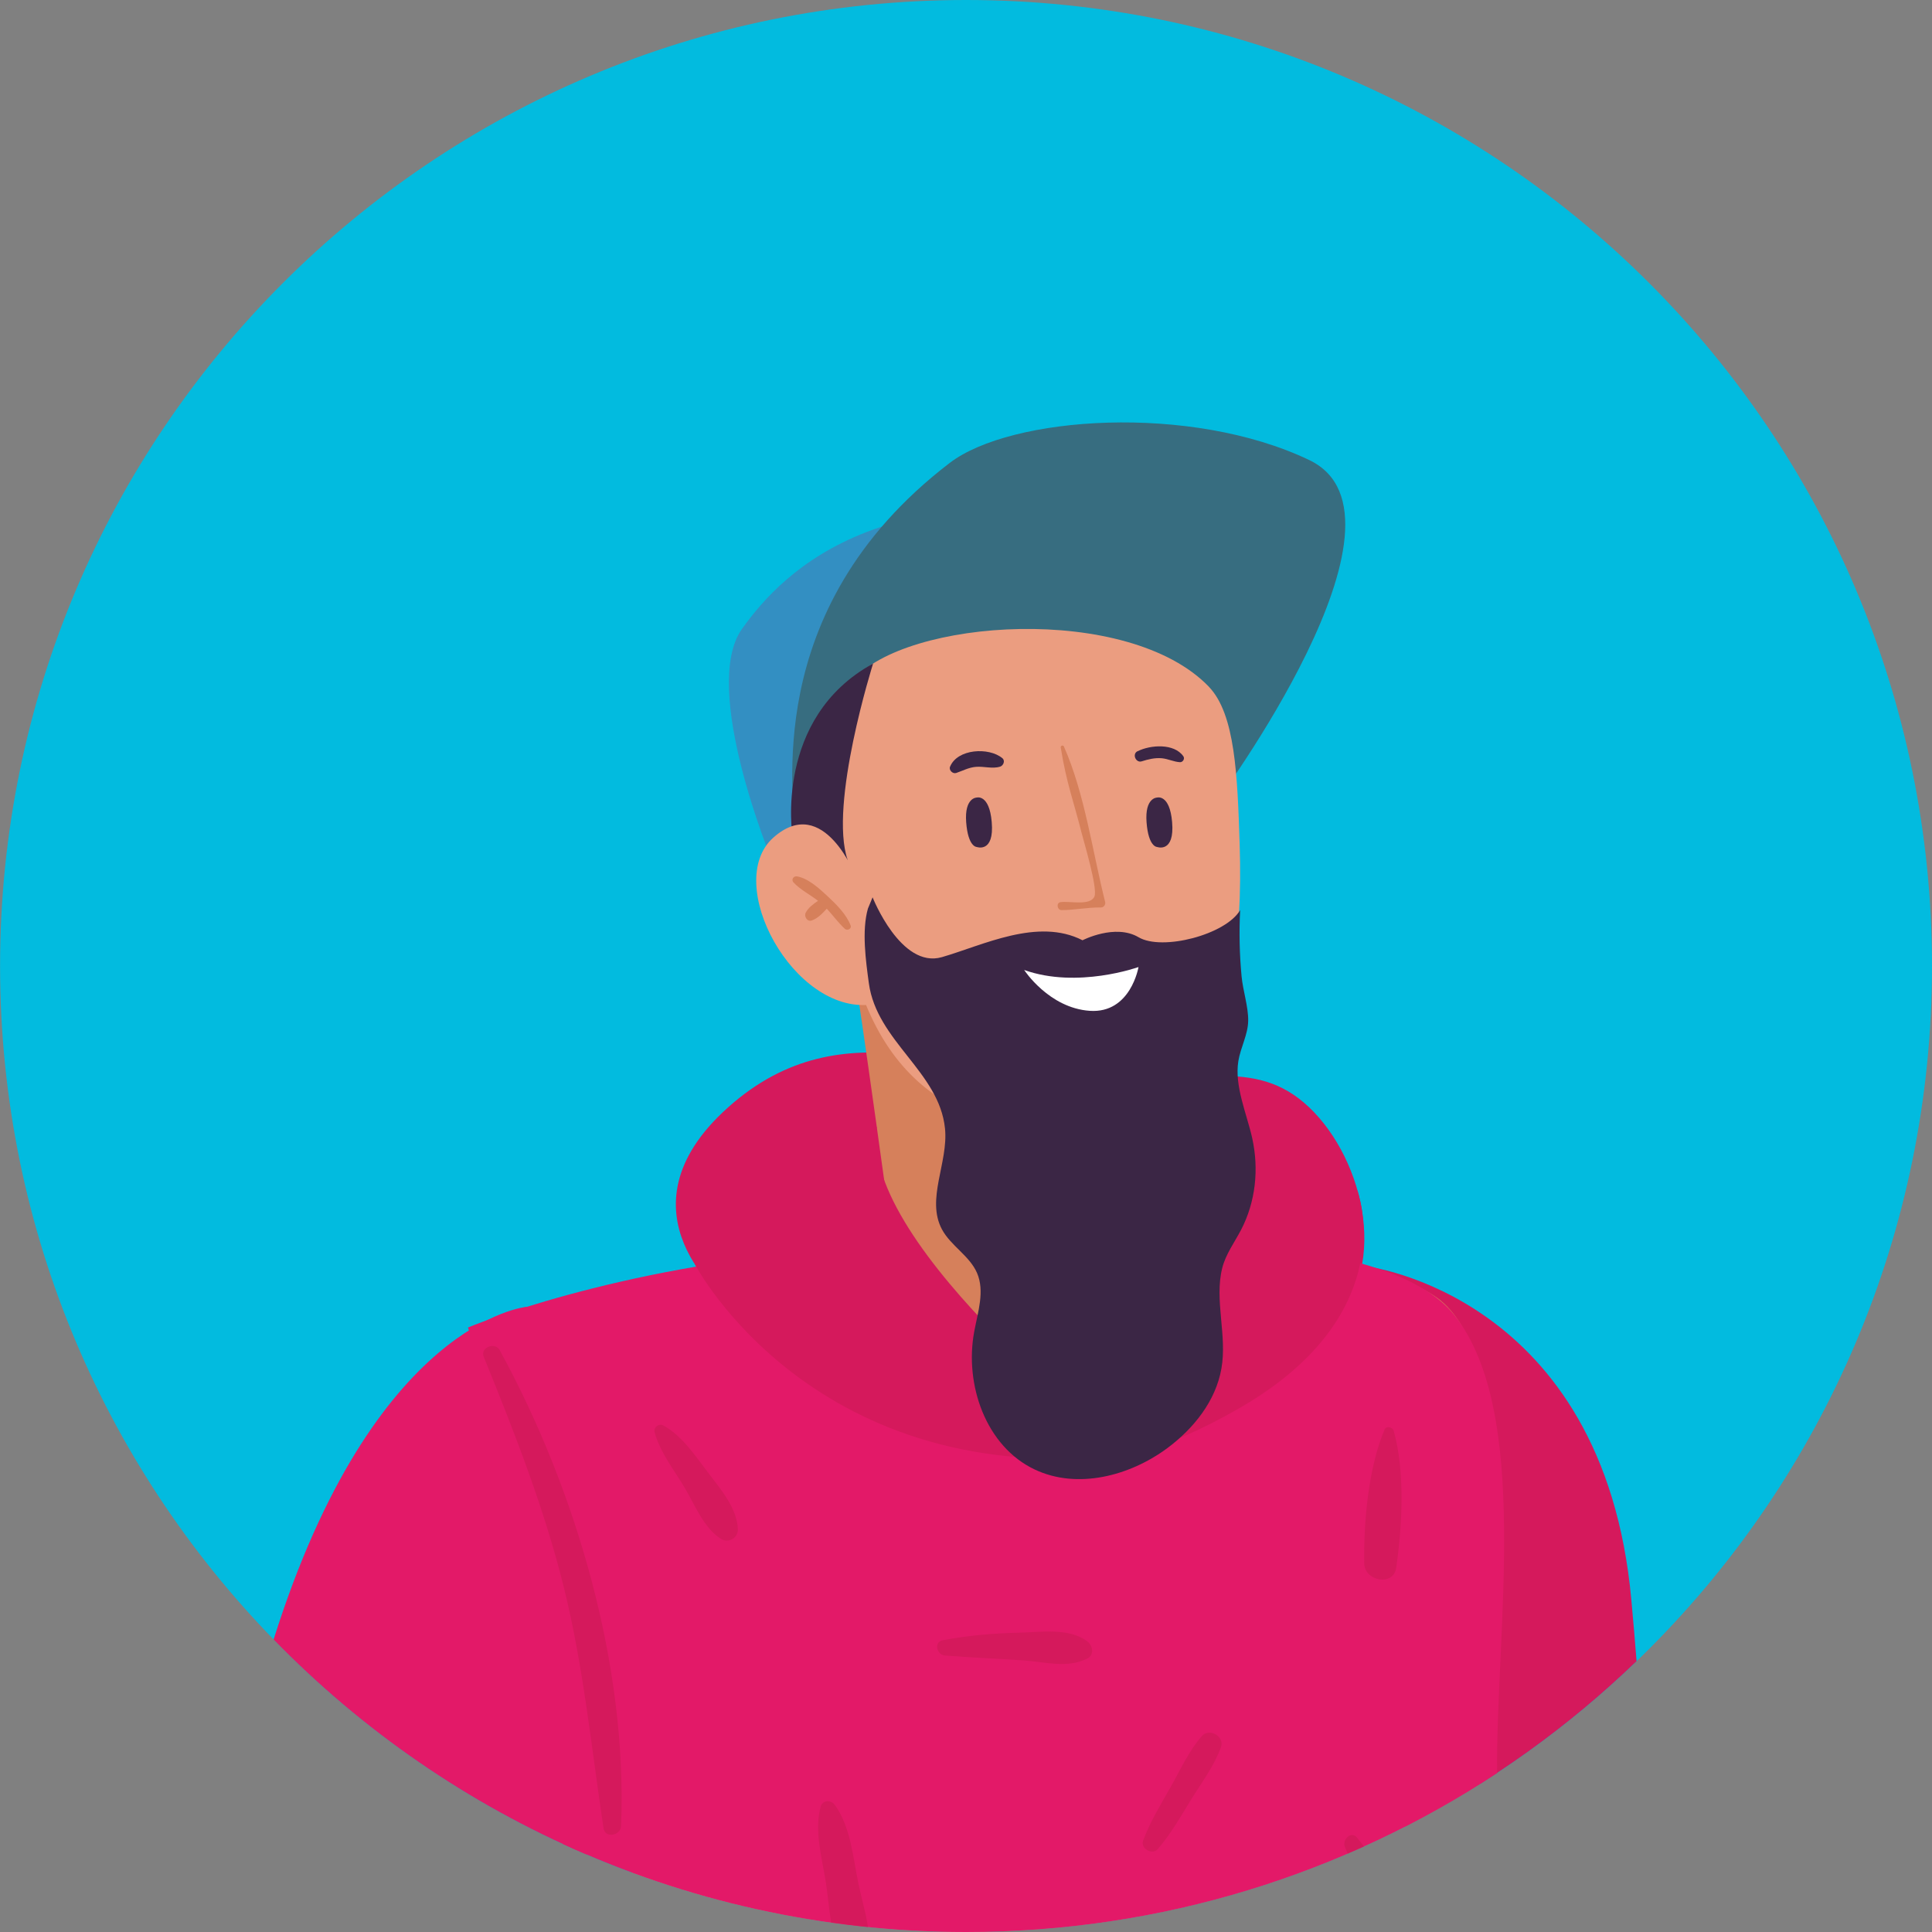 <?xml version="1.0" encoding="UTF-8"?>
<!DOCTYPE svg PUBLIC "-//W3C//DTD SVG 1.1//EN" "http://www.w3.org/Graphics/SVG/1.1/DTD/svg11.dtd">
<!-- Creator: CorelDRAW (Evaluation Version) -->
<svg xmlns="http://www.w3.org/2000/svg" xml:space="preserve" width="39.892mm" height="39.892mm" version="1.1" style="shape-rendering:geometricPrecision; text-rendering:geometricPrecision; image-rendering:optimizeQuality; fill-rule:evenodd; clip-rule:evenodd"
viewBox="0 0 269.17 269.17"
 xmlns:xlink="http://www.w3.org/1999/xlink"
 xmlns:xodm="http://www.corel.com/coreldraw/odm/2003">
 <rect x="0" y="0" width="269.17" height="269.17" fill="#808080" stroke="none"/>
 <defs>
  <style type="text/css">
   <![CDATA[
    .fil0 {fill:#02BBDF;fill-rule:nonzero}
    .fil2 {fill:#338FC2;fill-rule:nonzero}
    .fil3 {fill:#376D80;fill-rule:nonzero}
    .fil7 {fill:#3B2645;fill-rule:nonzero}
    .fil1 {fill:#D5195C;fill-rule:nonzero}
    .fil4 {fill:#D6805B;fill-rule:nonzero}
    .fil6 {fill:#E31968;fill-rule:nonzero}
    .fil5 {fill:#EB9D80;fill-rule:nonzero}
    .fil8 {fill:white;fill-rule:nonzero}
   ]]>
  </style>
 </defs>
 <g id="Capa_x0020_1">
  <path class="fil0" d="M269.17 134.58c0,74.33 -60.26,134.58 -134.58,134.58 -74.33,0 -134.58,-60.26 -134.58,-134.58 0,-74.33 60.26,-134.58 134.58,-134.58 74.33,0 134.58,60.26 134.58,134.58z"/>
  <path class="fil1" d="M190.29 176.42c0,0 33.11,3.85 36.99,46.46 0.28,3.04 0.52,5.88 0.73,8.56 -9.5,9.17 -20.35,16.95 -32.21,23.03l-5.51 -78.05z"/>
  <path class="fil2" d="M107.53 119.83c0,0 -9.97,-24.03 -4.16,-32.2 5.82,-8.17 20.32,-23.13 60.03,-13.98 0,0 9.95,13.39 5.92,38.28 0,0 -62.62,15.86 -61.79,7.91z"/>
  <path class="fil3" d="M110.41 115.33c0.85,-3.46 -5.22,-30.07 21.9,-50.83 8.53,-6.53 33.55,-8.31 50.09,-0.41 16.55,7.9 -13.09,47.84 -13.09,47.84 0,0 5.35,-13.53 -18.66,-19.16 -24.01,-5.64 -36.68,12.74 -34.41,24.45 2.26,11.72 -5.83,-1.88 -5.83,-1.88z"/>
  <path class="fil1" d="M101.43 181.31c0,0 -16.35,-12.4 0,-27.02 16.35,-14.62 33.63,-3.86 49.23,-3.54 15.6,0.32 24.07,-3.77 31.75,3.54 7.68,7.31 11.56,23.04 2.14,31.25 -9.42,8.2 -70.37,12.15 -83.11,-4.23z"/>
  <path class="fil4" d="M58.49 196.47c3.57,8.51 24.33,25.07 28.61,51.62 0.45,2.77 0.74,7.3 0.93,12.79 14.51,5.35 30.19,8.27 46.56,8.27 26.3,0 50.82,-7.55 71.55,-20.59 3.75,-30.86 4.33,-61.19 -6.33,-68.03 -11.47,-7.38 -33.82,-7.24 -33.82,-7.24l-0.68 -7.31 -1.69 -18.09c-24.2,4.94 -44.73,-13.18 -44.73,-13.18 0.83,4.33 5.66,39.58 5.66,39.58 -27.06,0.44 -59.05,14.46 -64.96,18.08 -1.15,0.71 -1.61,2.86 -1.09,4.08z"/>
  <path class="fil5" d="M168.43 95.69c3.67,3.82 3.97,12.39 4.28,21.86 0.93,28.68 -7.66,37.64 -22.31,39.22 -14.65,1.58 -29.98,-4.06 -33.13,-30.65 -1.58,-13.3 -3.26,-25.58 1.58,-31.33 7.21,-8.56 38.32,-10.82 49.59,0.9z"/>
  <path class="fil4" d="M147.75 125.69c1.26,-0.19 4.14,0.56 4.73,-0.79 0.49,-1.13 -1.53,-7.8 -1.81,-8.94 -1.03,-4.12 -2.11,-6.91 -2.89,-11.85 -0.03,-0.22 0.34,-0.34 0.44,-0.12 2.91,6.57 3.99,14.69 5.75,21.66 0.1,0.38 -0.19,0.79 -0.6,0.78 -1.84,-0.03 -3.63,0.36 -5.47,0.37 -0.61,0 -0.79,-1.01 -0.15,-1.11z"/>
  <path class="fil6" d="M73.32 182.08c0,0 -21.21,1.9 -35.2,46.34 12.31,12.65 27.09,22.89 43.56,29.94 1.28,-3.95 2.06,-6.32 2.06,-6.32 0,0 14.09,-56.15 -10.41,-69.96z"/>
  <path class="fil7" d="M161.2 118c0,0 2.48,0.92 2.1,-3.47 -0.34,-3.95 -2.1,-3.41 -2.1,-3.41 0,0 -1.72,-0.01 -1.46,3.44 0.26,3.45 1.46,3.44 1.46,3.44z"/>
  <path class="fil7" d="M136.07 118c0,0 2.48,0.92 2.1,-3.47 -0.34,-3.95 -2.1,-3.41 -2.1,-3.41 0,0 -1.72,-0.01 -1.46,3.44 0.26,3.45 1.46,3.44 1.46,3.44z"/>
  <path class="fil7" d="M158.48 104.67c1.78,-0.9 5.1,-1.15 6.39,0.7 0.24,0.34 -0.08,0.84 -0.47,0.82 -0.88,-0.05 -1.66,-0.47 -2.55,-0.55 -0.96,-0.08 -1.87,0.14 -2.78,0.43 -0.82,0.26 -1.38,-1.01 -0.59,-1.41z"/>
  <path class="fil7" d="M132.36 106.83c1.01,-2.52 5.41,-2.76 7.29,-1.2 0.43,0.35 0.15,1.03 -0.31,1.18 -1.1,0.34 -2.26,-0.07 -3.39,0.03 -1,0.09 -1.79,0.53 -2.72,0.85 -0.48,0.17 -1.06,-0.38 -0.87,-0.87z"/>
  <path class="fil6" d="M208.58 247c-0.19,-19.67 4.74,-50.18 -5.9,-63.71 -4.11,-5.23 -13.02,-7.65 -20.27,-8.79 -7.88,-1.93 -16.42,-1.19 -16.42,-1.19 0,0 7.48,26.53 -15.32,27.25 -22.8,0.72 -26.11,-26.24 -26.11,-26.24l-8.9 -0.14c-30.21,2.25 -50.46,10.77 -50.46,10.77 0,0 6.57,19.65 10.56,49.8 1.02,7.71 1.91,15.03 2.66,22.16 17.1,7.87 36.13,12.26 56.19,12.26 27.34,0 52.76,-8.16 74,-22.16z"/>
  <path class="fil1" d="M96.82 176.15c0,0 16.68,31.99 60.64,26.44 0,0 -37.77,-28.88 -35.31,-45.58 0,0 -23.57,-1.36 -25.33,19.14z"/>
  <path class="fil1" d="M165.64 169.64c0,0 2.46,19.16 -21.18,30.36 0,0 5.46,9.31 28.31,-3.87 22.85,-13.19 16.33,-30.28 16.33,-30.28l-23.46 3.79z"/>
  <path class="fil7" d="M110.41 116.45c0,0 -2.63,-16.42 11.23,-24 0,0 -6.21,19.65 -3.54,27.38l-7.69 -3.38z"/>
  <path class="fil5" d="M119.3 122.28c0,0 -4.48,-11.88 -11.56,-5.58 -7.07,6.3 2.82,24.59 13.64,23.26 0,0 1.37,-13.61 -2.08,-17.67z"/>
  <path class="fil4" d="M111.05 122.1c1.57,0.27 3.17,1.75 4.3,2.81 1.18,1.1 2.57,2.48 3.16,4.02 0.19,0.48 -0.49,0.78 -0.81,0.47 -0.92,-0.85 -1.65,-1.87 -2.51,-2.8 -0.61,0.66 -1.23,1.33 -2.08,1.64 -0.65,0.24 -1.13,-0.57 -0.85,-1.1 0.37,-0.69 1.05,-1.19 1.71,-1.64 -1.13,-0.87 -2.48,-1.55 -3.42,-2.56 -0.35,-0.39 0,-0.92 0.49,-0.84z"/>
  <path class="fil7" d="M121.56 124.99c0,0 3.94,10.02 9.67,8.36 5.74,-1.66 13.35,-5.54 19.59,-2.35 0,0 4.54,-2.35 7.81,-0.42 3.27,1.94 12.14,-0.35 14.15,-3.78 -0.16,3.07 -0.09,6.18 0.2,9.24 0.19,1.99 0.94,4.19 0.92,6.15 -0.02,1.95 -1.06,3.73 -1.37,5.64 -0.57,3.47 1.19,7.4 1.93,10.74 0.95,4.29 0.49,8.85 -1.55,12.77 -0.92,1.76 -2.15,3.41 -2.63,5.34 -1.12,4.45 0.71,9.37 -0.11,13.99 -0.79,4.51 -3.86,8.36 -7.54,11.09 -5.27,3.9 -12.56,5.78 -18.48,2.97 -6.8,-3.22 -9.8,-11.82 -8.42,-19.21 0.51,-2.73 1.49,-5.63 0.39,-8.17 -1.04,-2.4 -3.66,-3.78 -4.89,-6.08 -2.24,-4.2 0.91,-9.3 0.43,-14.04 -0.8,-7.91 -9.51,-12.14 -10.61,-20.25 -0.42,-3.09 -1.01,-7.3 -0.13,-10.39 0.03,-0.09 0.65,-1.57 0.65,-1.57z"/>
  <path class="fil8" d="M158.62 134.73c0,0 -8.51,3.06 -15.93,0.41 0,0 3.44,5.3 9.14,5.69 5.71,0.39 6.79,-6.11 6.79,-6.11z"/>
  <path class="fil1" d="M69.61 188.09c-0.64,-1.17 -2.74,-0.36 -2.22,0.93 4.29,10.56 8.42,21.06 11.17,32.15 2.74,11.06 3.83,22.32 5.53,33.56 0.22,1.44 2.39,1.01 2.44,-0.33 0.9,-22.34 -6.25,-46.82 -16.92,-66.31z"/>
  <path class="fil1" d="M119.62 262.54c-0.77,-3.65 -1.08,-8.01 -3.31,-11.08 -0.52,-0.72 -1.72,-0.71 -1.98,0.26 -0.9,3.37 0.17,7.03 0.71,10.41 0.28,1.78 0.44,3.78 0.76,5.72 1.7,0.24 3.41,0.45 5.13,0.63 -0.3,-2 -0.9,-4 -1.31,-5.94z"/>
  <path class="fil1" d="M151.48 228.67c-2.6,-1.92 -6.42,-1.27 -9.53,-1.2 -3.57,0.08 -7.1,0.39 -10.61,1.05 -1.27,0.24 -0.85,2.03 0.29,2.13 3.68,0.29 7.37,0.43 11.05,0.69 3,0.21 6.04,1.13 8.8,-0.27 1.02,-0.51 0.77,-1.82 0,-2.39z"/>
  <path class="fil1" d="M98.72 205.26c-1.76,-2.31 -3.68,-5.23 -6.28,-6.65 -0.64,-0.35 -1.42,0.23 -1.23,0.95 0.74,2.8 2.82,5.39 4.28,7.88 1.39,2.38 2.61,5.5 5.01,6.99 0.98,0.61 2.33,-0.18 2.3,-1.32 -0.07,-2.93 -2.37,-5.6 -4.08,-7.85z"/>
  <path class="fil1" d="M194.17 199.34c-0.15,-0.52 -1.02,-0.74 -1.27,-0.17 -2.26,5.35 -2.93,12.91 -2.83,18.67 0.04,2.44 4.07,3.22 4.45,0.6 0.84,-5.81 1.26,-13.41 -0.35,-19.1z"/>
  <path class="fil1" d="M190.02 257.25c-0.31,-0.41 -0.62,-0.81 -0.94,-1.21 -0.82,-1.05 -2.15,0.29 -1.7,1.31l0.39 0.89c0.75,-0.32 1.5,-0.65 2.24,-0.98z"/>
  <path class="fil1" d="M167.45 241.87c-1.83,2.07 -3.02,4.76 -4.38,7.15 -1.37,2.41 -2.83,4.79 -3.8,7.39 -0.43,1.14 1.27,2.1 2.05,1.19 1.81,-2.1 3.19,-4.54 4.64,-6.9 1.45,-2.35 3.22,-4.68 4.15,-7.29 0.53,-1.49 -1.62,-2.71 -2.65,-1.55z"/>
 </g>
</svg>
